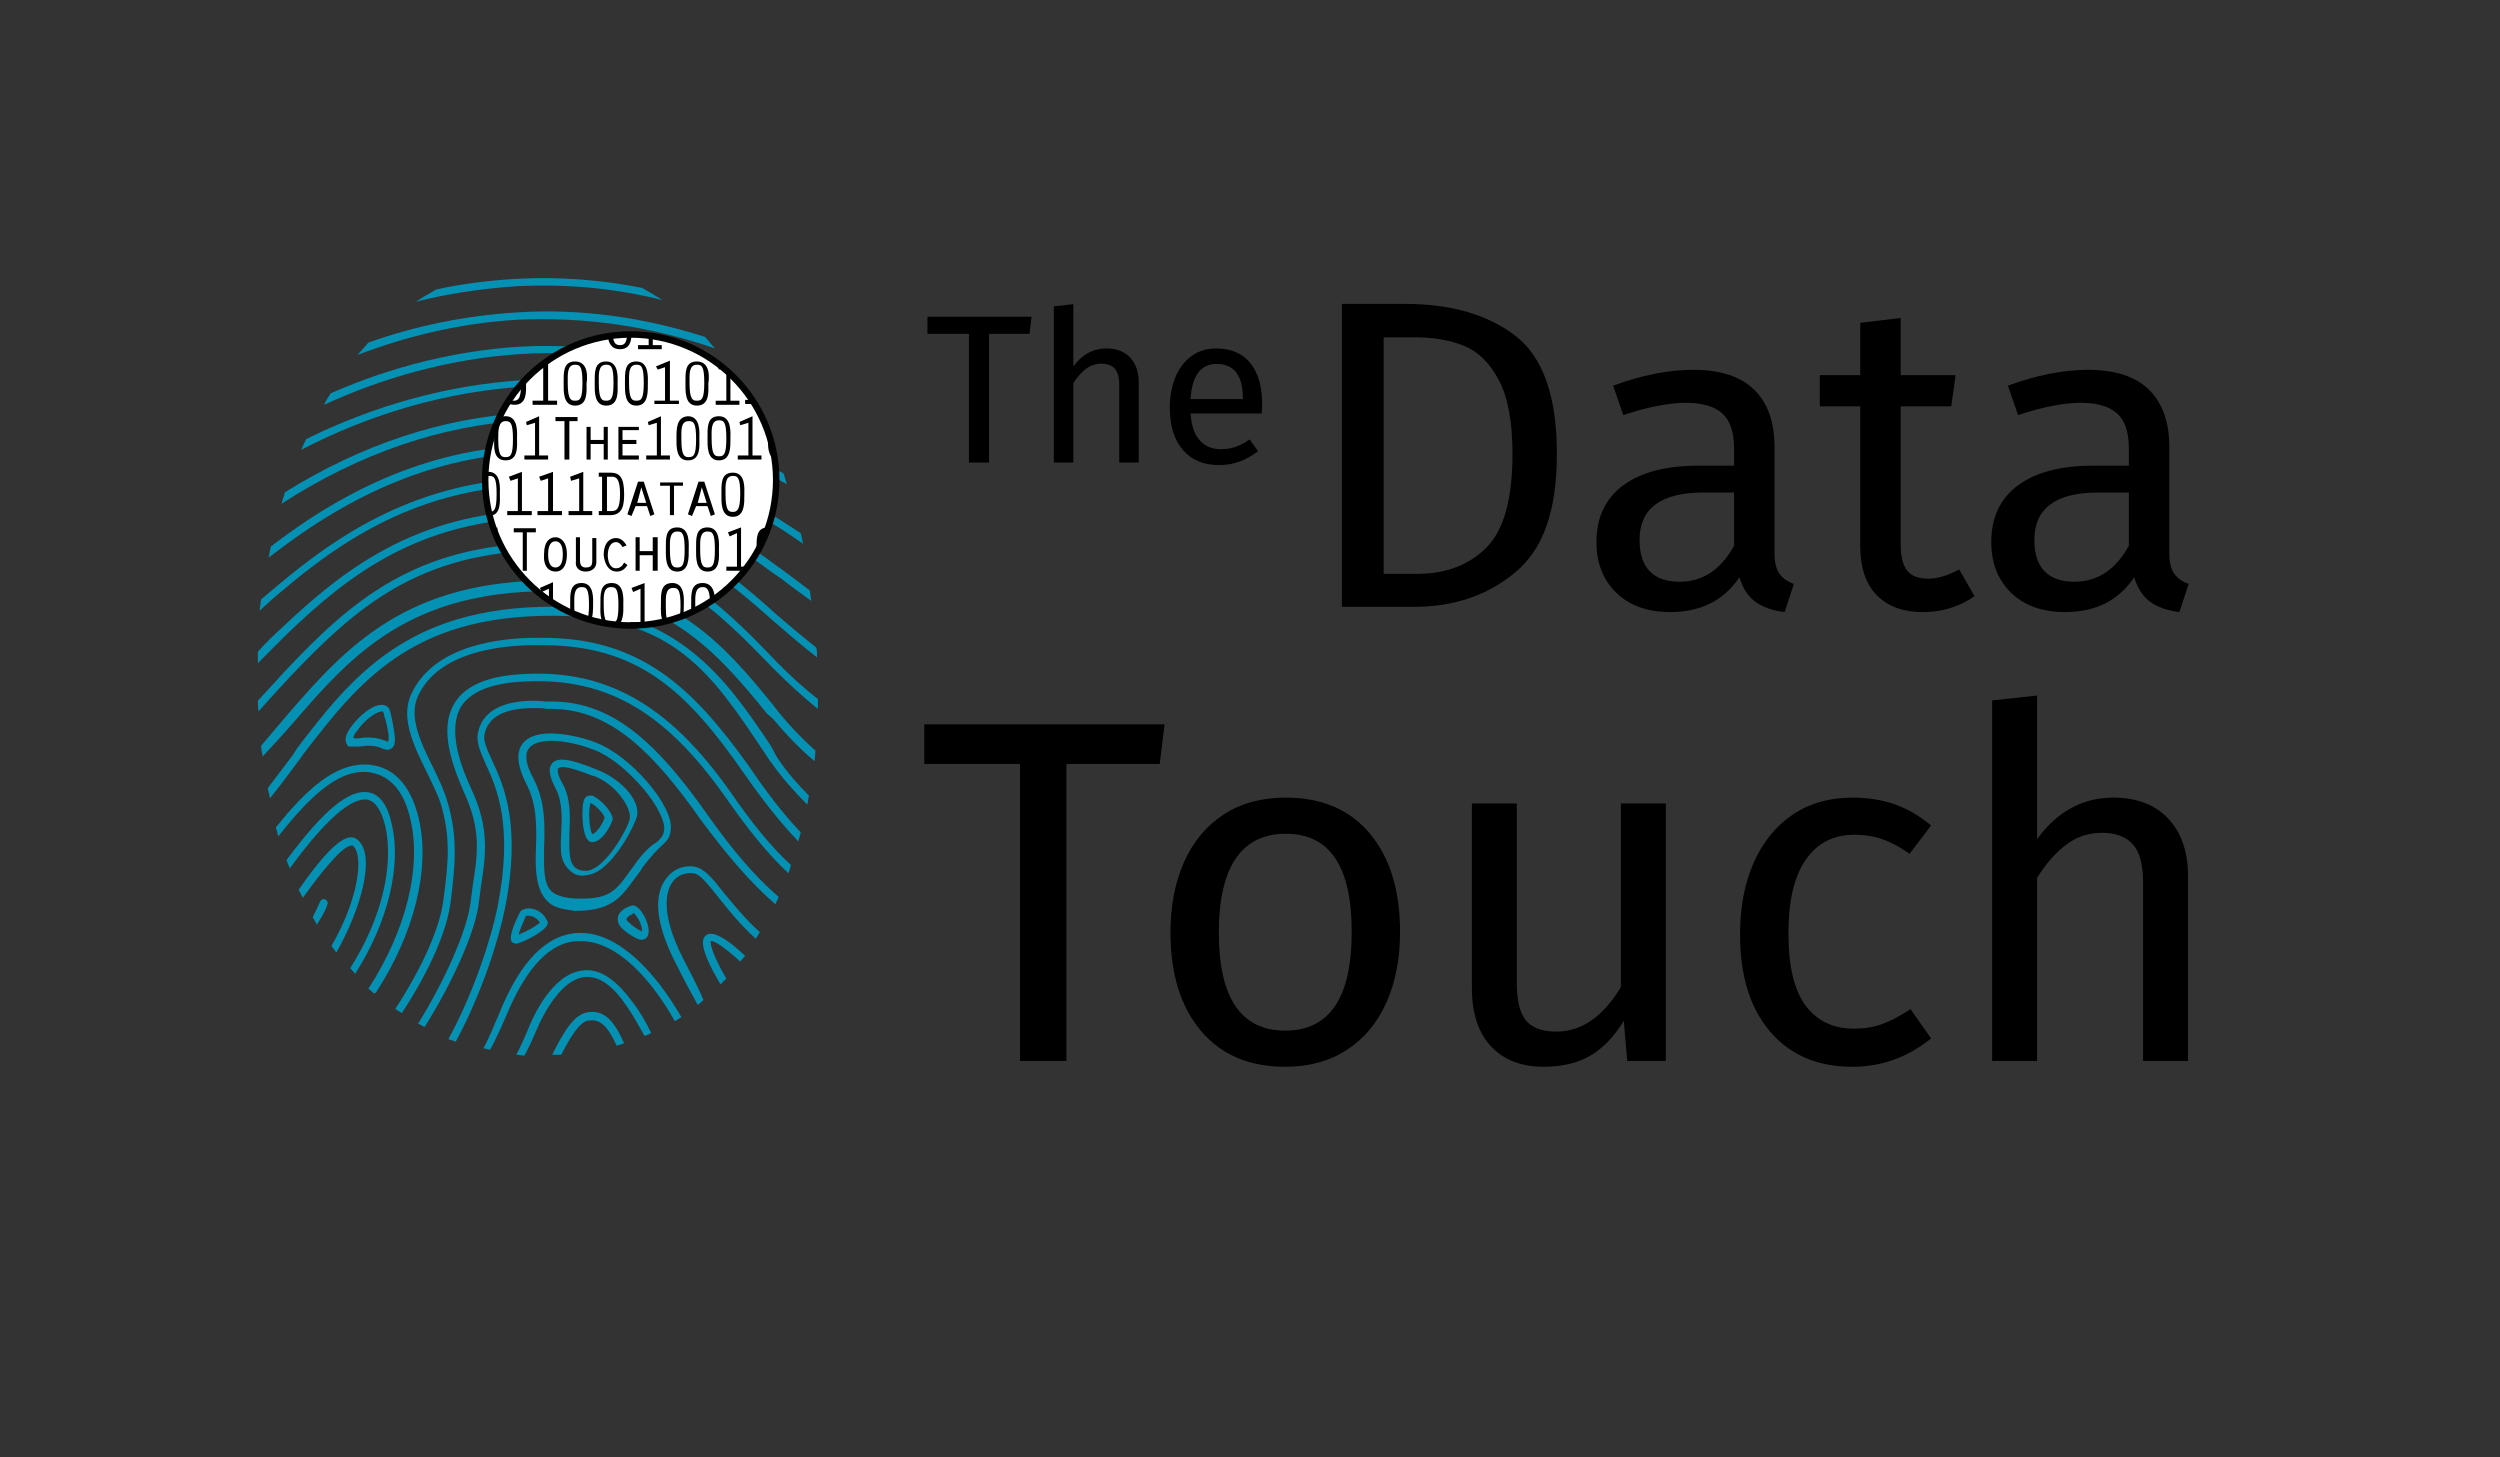 <?xml version="1.0" encoding="UTF-8"?> <svg xmlns="http://www.w3.org/2000/svg" version="1.1" viewBox="0 0 1535.32 895.01"><rect x="0" y="0" width="1535.32" height="895.01" fill="#333333" stroke="none"/><defs><style> .cls-1 { fill: none; } .cls-2 { fill: #0591b3; } .cls-3 { fill: #fff; } .cls-4 { fill: #43424c; } .cls-5 { fill: #010202; } </style></defs><g><g id="TheDataTouch_x5F_newLogo"><g><g><path class="cls-1" d="M323.05,562.39c-2.51,4.52-4.02,9.04-4.52,11.55,4.02-1.51,11.55-5.52,13.56-8.03-1.51-1.51-4.52-4.02-7.03-4.02-1,.5-1.51.5-2.01.5Z"></path><path class="cls-1" d="M407.4,509.17c.5-5.52-4.52-15.56-13.05-25.61-9.04-11.05-20.59-19.58-30.12-23.6-8.54-3.51-18.58-5.52-26.11-5.52-5.02,0-11.55.5-14.06,5.02-2.51,4.02-1,10.04,3.01,18.07,7.53,14.06,7.03,29.12,6.53,43.18.5,11.55,0,21.09,5.02,26.11,3.01,3.01,10.04,4.52,16.57,4.52h3.01c19.58,0,22.09-8.54,32.13-21.59l1-1.51c5.02-6.53,9.04-10.04,11.55-12.05,3.01-2.51,4.02-3.51,4.52-7.03ZM391.34,500.13c-.5,6.02-15.56,34.64-30.12,36.65l-3.01.5c-4.52,0-7.03-2.01-9.54-4.52-5.02-5.02-4.52-10.54-4.02-20.59.5-9.54.5-20.08-3.51-28.62-3.51-7.03-4.52-11.55-2.51-14.56,1-2.01,3.51-3.01,6.53-3.01,5.52,0,13.56,3.01,21.09,6.02h.5c13.05,5.52,26.11,18.07,24.6,28.12Z"></path><path class="cls-1" d="M362.72,493.11c-1.51,3.51-.5,16.07,1,19.08,3.01-1,7.03-8.03,7.53-9.54,0-1.51-4.52-7.53-8.54-9.54Z"></path><path class="cls-1" d="M364.22,476.54h0c-6.53-2.51-14.56-5.52-19.58-5.52-1,0-2.01,0-2.51,1-.5.5-1,2.51,3.01,9.54,5.02,9.54,4.52,20.59,4.02,30.63-.5,8.54-.5,16.57,3.01,20.08,1.51,1.51,4.02,2.51,7.03,2.51,12.55,0,26.61-27.61,27.11-32.13,1.51-6.53-8.54-20.59-22.09-26.11ZM363.22,517.21c-5.52,0-6.02-13.05-6.02-17.07,0-2.01,0-5.02.5-7.03,1-4.02,3.01-4.52,4.02-4.52h1.51c5.52,2.01,13.05,10.04,12.05,14.56.5,2.01-5.02,14.06-12.05,14.06Z"></path><path class="cls-1" d="M388.82,560.89l-.5-.5h-.5c-.5.5-1,1-1.51,1-1,.5-3.01,2.01-2.51,3.01.5,1.51,2.01,2.01,3.01,3.01,1.51,1,3.51,3.01,5.52,3.51,0-2.51-1-5.02-2.01-7.03,0-1-.5-2.01-1.51-3.01Z"></path><path class="cls-1" d="M226.15,453.44c4.02,0,7.53.5,10.04,2.01l1.51.5c1-1.51-1-10.04-1.51-13.56-.5-1.51-.5-3.01-1-4.02,0-1-.5-1-1-1-3.01,0-10.54,5.52-15.06,11.55-2.01,3.01-2.51,4.52-2.51,5.02h3.01c2.01-.5,4.02-.5,6.53-.5Z"></path><path class="cls-2" d="M317.03,175.79c30.12-1.51,60.25,1,89.87,8.54-4.02-2.51-8.03-5.02-12.55-7.53-25.61-5.02-51.71-7.03-77.82-5.52-16.57,1-33.14,3.01-48.7,6.53-4.52,2.51-8.54,5.02-12.55,7.53,19.58-5.02,40.17-8.03,61.76-9.54Z"></path><path class="cls-2" d="M439.03,213.95c-2.01-2.51-4.02-4.52-6.02-7.03-37.66-12.05-76.32-17.57-115.48-15.06-32.64,2.01-63.26,8.54-91.38,18.58-2.01,2.51-4.52,5.02-6.53,7.53,30.12-11.55,63.26-19.58,97.91-21.59,41.67-2.01,82.34,4.02,121.5,17.57Z"></path><path class="cls-2" d="M455.6,240.56c1,.5,1.51.5,2.51,1-1.51-2.01-2.51-4.52-4.02-6.53-43.68-17.07-89.37-24.6-135.56-22.09-38.66,2.51-77.82,12.05-115.48,28.62-1.51,2.51-3.01,4.52-4.02,7.03,36.15-16.57,76.32-28.12,120-31.13,46.69-3.01,92.38,5.02,136.57,23.1Z"></path><path class="cls-2" d="M320.04,233.53c-44.69,3.01-89.37,15.06-132.05,36.15-1,2.01-2.01,4.52-3.01,6.53,43.68-22.59,89.87-35.65,135.56-38.66,47.7-3.01,94.39,5.02,139.58,23.6,4.02,1.51,7.53,3.51,11.55,5.02-1-2.01-2.01-4.52-3.01-6.53-2.51-1-4.52-2.01-7.03-3.01-45.69-18.07-93.39-26.11-141.59-23.1Z"></path><path class="cls-2" d="M322.05,253.61c-50.21,3.01-99.41,19.08-147.11,48.7-.5,2.51-1.51,4.52-2.01,7.03,48.2-31.13,98.41-48.2,149.62-51.21,54.22-3.01,107.95,10.04,160.67,39.16-.5-2.01-1.51-4.52-2.01-6.53-52.22-28.12-105.44-40.67-159.16-37.15Z"></path><path class="cls-2" d="M170.92,337.96c51.71-39.16,101.92-58.24,157.65-60.25,49.2-1.51,95.9,12.55,147.11,44.69,6.02,3.51,11.55,7.53,17.57,11.55-.5-2.01-1-4.52-1.51-6.53-4.52-3.01-9.54-6.02-14.06-9.04-52.22-32.64-99.41-46.69-149.62-45.19-56.23,2.01-107.45,21.09-160.16,61.25-.5.5-1,1-1.51,1-.5,2.51-1,4.52-1.51,7.03,2.01-1.51,4.02-3.01,6.03-4.52Z"></path><path class="cls-2" d="M477.69,348c-39.16-29.12-84.35-56.23-147.61-54.73-73.81,2.01-122.01,34.64-160.16,66.78-3.01,2.51-6.53,5.52-9.54,8.03-.5,2.51-.5,4.52-1,7.03,4.52-4.02,8.54-8.03,13.05-11.55,37.15-31.63,84.85-64.27,157.15-65.77,61.76-1.51,105.94,25.1,144.6,53.72l6.53,4.52c5.52,4.52,11.55,8.54,17.57,13.05-.5-2.01-.5-4.02-1-6.53-4.52-3.51-9.54-7.03-14.06-10.54l-5.52-4.02Z"></path><path class="cls-2" d="M335.6,313.36h-3.01c-78.32,1-123.51,38.16-160.16,72.8-5.02,4.52-9.54,9.04-14.06,14.06v7.03c6.02-6.02,11.55-11.55,17.57-17.57,37.15-35.65,80.33-70.29,156.65-71.8,64.27-1,103.93,29.12,142.09,63.26,7.03,6.02,16.07,14.06,27.11,22.59,0-2.01,0-4.02-.5-6.02-9.54-7.53-17.57-14.56-23.6-19.58-38.16-34.64-78.32-64.77-142.09-64.77Z"></path><path class="cls-2" d="M477.69,407.25c-33.64-35.15-71.8-74.81-143.09-73.81-79.83,1-119.5,36.15-159.66,78.83-5.52,6.02-11.05,12.05-16.57,18.07,0,2.01,0,4.52.5,6.53,6.53-7.53,13.05-14.56,19.58-21.59,39.66-41.67,78.32-76.32,156.15-77.32,69.79-1,106.94,38.16,140.08,72.3,8.54,8.54,17.57,17.07,27.61,25.1v-6.02c-9.04-7.03-17.07-14.56-24.6-22.09Z"></path><path class="cls-1" d="M337.61,357.04h0"></path><path class="cls-2" d="M337.11,363.07h.5c70.79,0,102.42,37.15,133.55,75.31l3.51,3.01c7.53,9.04,16.07,18.07,25.61,26.11,0-2.01.5-4.52.5-6.53-8.54-7.53-16.07-15.56-22.59-23.6l-3.51-4.52c-30.12-37.15-63.76-76.32-136.57-76.32-87.86,0-125.02,40.17-160.67,81.34-5.52,6.53-11.55,13.56-17.07,20.08,0,2.01.5,4.52,1,6.53,6.53-7.03,13.05-14.06,19.58-21.59,34.64-40.17,70.29-79.83,156.15-79.83Z"></path><path class="cls-2" d="M478.2,466.5c-2.01-2.51-3.51-6.53-5.52-9.54-26.61-39.66-57.24-84.35-133.55-84.35-89.37,0-123.51,43.68-156.65,86.86l-2.51,4.02c-5.02,6.53-10.54,14.06-15.56,20.59.5,2.01,1,4.52,1.51,6.53v-.5c6.02-7.53,12.05-15.56,17.57-23.1l2.51-3.51c33.64-43.68,65.77-85.35,152.63-85.35h.5c73.81,0,97.4,34.64,129.54,82.84,2.01,3.01,3.51,5.52,5.52,8.03,6.02,8.54,13.56,17.07,21.59,25.1.5-2.01.5-3.51,1-5.52-7.03-7.03-13.56-14.56-18.58-22.09Z"></path><path class="cls-2" d="M240.71,506.66c-2.51-12.05-7.53-19.08-14.56-20.08-11.55-2.01-27.61,11.05-50.21,41.67.5,1.51,1.51,3.51,2.01,5.02,15.06-20.59,35.15-44.18,47.7-42.17,5.02,1,8.54,6.53,11.05,16.57,5.02,23.1-1.51,55.23-21.59,86.86,1,1,2.01,2.51,3.01,3.51,21.09-33.14,28.12-67.28,22.59-91.38Z"></path><path class="cls-2" d="M220.13,516.2c-1-1-2.51-2.01-4.52-2.01-7.53,0-19.58,14.06-32.13,32.13.5,1.51,1.51,3.01,2.51,5.02,10.54-14.56,24.1-32.13,30.12-32.13q.5,0,1,.5c6.02,6.02,3.51,31.63-13.56,61.25,1,1.51,2.01,2.51,3.01,4.02,15.06-26.61,24.1-58.74,13.56-68.78Z"></path><path class="cls-2" d="M231.17,609.09c23.1-35.65,33.14-75.31,26.11-105.94-5.52-24.1-18.07-31.63-28.12-33.14-2.01-.5-4.02-.5-5.52-.5-17.57,0-34.64,14.06-54.22,38.66.5,2.01,1,3.51,1.51,5.52,19.08-24.6,36.15-39.66,52.22-39.66,1.51,0,3.51,0,5.02.5,8.54,1.51,19.58,8.03,24.1,29.62,6.53,29.12-3.01,67.28-25.61,102.42l-.5.5c1,1,2.51,2.01,3.51,3.01,1,0,1-.5,1.51-1Z"></path><path class="cls-2" d="M201.05,555.36c.5-1,0-2.51-1.51-3.01-1-.5-2.51,0-3.01,1.51,0,0-1.51,3.51-4.52,9.54,1,1.51,2.01,3.01,2.51,4.52,5.02-7.53,6.53-12.05,6.53-12.55Z"></path><path class="cls-2" d="M449.07,487.08c-38.66-55.23-78.32-77.32-132.05-72.8-19.08,1.51-32.13,7.53-38.16,18.07-9.54,16.07-.5,39.16,6.53,55.23,10.04,22.09,8.03,36.65,5.02,55.73-.5,3.51-1,7.53-1.51,11.55-2.51,18.07-16.57,48.7-32.13,73.81,1.51.5,2.51,1.51,4.02,2.01,16.07-25.61,30.63-56.74,33.14-75.31.5-4.02,1-7.53,1.51-11.55,3.01-19.08,5.02-35.15-5.52-58.24-7.03-15.06-15.06-36.65-7.03-51.21,5.52-9.04,17.07-14.06,34.64-15.56,52.72-4.02,89.87,16.57,128.03,70.79,13.05,18.58,25.1,34.14,38.66,46.69.5-1.51,1-3.01,1.51-5.02-12.55-11.55-24.1-26.11-36.65-44.18Z"></path><path class="cls-2" d="M333.09,391.69h-3.51c-22.59,0-62.76,4.52-76.82,34.14-7.03,14.56,1,31.63,9.04,47.7,3.51,7.53,7.03,14.06,9.04,20.59,6.02,20.59,4.52,35.65,1.51,58.24-2.01,17.57-13.56,42.68-29.62,67.28,1.51,1,2.51,1.51,4.02,2.51,16.57-25.1,28.12-50.71,30.12-69.29,2.51-20.59,4.52-38.16-2.01-60.25-2.01-7.03-5.52-14.56-9.04-21.59-7.53-15.06-15.06-31.13-9.04-43.68,12.55-27.11,50.71-31.13,72.3-31.13h4.02c58.24,0,88.37,27.61,123.51,78.32,11.55,16.57,22.09,30.12,33.64,42.17.5-1.51,1-3.51,1.51-5.52-10.54-11.05-20.59-24.1-31.13-39.66-35.65-50.21-67.78-79.83-127.53-79.83Z"></path><path class="cls-2" d="M476.19,555.36c.5-1.51,1.51-3.01,2.01-4.52-15.06-13.05-28.62-29.12-43.18-49.71-29.62-42.17-57.24-70.29-95.9-70.29h-3.01c-2.01,0-5.02-.5-8.03-.5-20.59,0-32.13,7.03-34.64,20.08-1,5.52,1.51,11.05,4.52,18.07,7.03,15.06,17.57,38.16,7.53,88.87-4.02,19.58-14.56,52.22-30.12,80.83,1.51.5,3.01,1,4.52,1.51,16.57-30.63,26.61-63.76,30.12-81.34,10.54-52.22-1-76.82-8.03-91.88-3.01-6.53-5.02-11.05-4.52-15.06,2.01-11.05,12.05-16.57,30.12-16.57,3.01,0,6.02,0,8.03.5h3.01c36.65,0,63.26,27.61,91.88,68.28,16.07,21.59,30.12,38.16,45.69,51.71Z"></path><path class="cls-2" d="M356.69,572.94h-1c-19.58.5-36.15,17.07-49.2,49.71-2.51,5.52-5.02,12.55-9.54,21.09,1.51.5,3.01.5,4.02,1,3.51-6.53,6.53-13.05,9.54-20.08,12.55-30.63,27.61-46.69,45.19-46.69h1c22.59,0,43.68,24.1,57.74,49.2,1.51-1,2.51-1.51,4.02-2.51-15.06-26.11-37.66-51.71-61.76-51.71Z"></path><path class="cls-2" d="M358.7,600.05c8.54-1,17.07,4.52,25.61,17.07,4.02,5.52,7.53,12.05,11.55,19.08,1.51-.5,3.01-1,4.02-2.01-3.51-7.03-7.53-14.06-12.05-19.58-10.04-13.56-20.08-20.08-30.12-18.58-18.58,2.01-30.63,28.62-33.64,36.65-2.01,4.52-4.02,9.54-7.03,15.06,1.51,0,3.51.5,5.02.5,2.51-4.52,4.52-9.04,6.53-13.56,6.53-16.07,17.57-33.14,30.12-34.64Z"></path><path class="cls-2" d="M361.21,621.64c-8.54,1-15.06,12.05-22.09,26.11h5.52c6.02-11.55,11.55-20.59,17.07-21.09,6.02-.5,10.54,1.51,17.07,15.56,1.51-.5,3.01-1,4.52-1.51-6.02-13.56-12.05-20.59-22.09-19.08Z"></path><path class="cls-2" d="M217.11,458.46h3.51c1.51,0,3.51-.5,5.52-.5,3.51,0,6.02.5,8.03,1.51,1.51.5,2.51,1,3.51,1,1.51,0,2.51-.5,3.51-1.51,2.51-3.01,1-9.04-.5-17.57-.5-1.51-.5-3.01-1-4.02-.5-3.01-2.51-4.52-5.52-4.52-7.53,0-19.58,12.55-21.59,19.08-1,3.51.5,5.52,1.51,6.53h3.01ZM219.62,448.42c4.02-6.02,11.55-11.55,15.06-11.55q.5,0,1,1c0,1,.5,2.51,1,4.02,1,3.51,3.01,12.05,1.51,13.56,0,0-.5,0-1.51-.5-2.51-1-6.02-2.01-10.04-2.01-2.01,0-4.02,0-6.02.5h-3.01c-1-.5-.5-2.01,2.01-5.02Z"></path><path class="cls-2" d="M419.45,588.5c-14.56-28.62-10.04-41.67-6.53-46.69s9.04-6.02,13.05-5.52c4.02.5,9.04,7.03,15.06,14.56,6.02,7.53,13.05,16.57,23.1,25.61,1-1.51,1.51-2.51,2.51-4.02-9.54-8.54-16.57-17.57-22.09-24.1-7.03-9.04-12.05-15.06-18.07-16.07-5.02-1-12.55.5-17.57,7.53-5.52,7.53-9.04,22.09,6.02,51.71,4.02,8.03,8.54,16.57,13.56,25.61,1.51-1,2.51-2.01,3.51-3.01-3.51-8.54-8.03-16.57-12.55-25.61Z"></path><path class="cls-4" d="M352.17,558.88h-.5.5Z"></path><path class="cls-2" d="M405.9,519.72c3.51-3.01,5.52-5.02,6.02-10.04,2.01-14.56-24.6-45.69-46.19-53.72-9.04-3.51-19.58-5.52-27.61-5.52-9.04,0-15.06,2.51-18.07,7.53-3.01,5.52-2.01,13.05,3.01,23.1,7.03,13.05,6.53,28.12,6.02,41.67-.5,12.55.5,24.1,7.03,30.63,3.51,3.51,6.53,4.52,16.57,6.02h1c25.1,0,29.12-11.05,39.66-24.6l1.51-2.51c5.52-7.03,8.54-10.04,11.05-12.55ZM391.34,528.75l-1,1.51c-10.04,13.05-12.55,21.59-32.13,21.59h-3.01c-6.53,0-13.56-1.51-16.57-4.52-5.02-5.02-4.52-14.06-4.52-26.11.5-14.06,1-28.62-6.53-43.18-4.52-8.03-5.52-14.56-3.01-18.07,2.51-4.02,9.04-5.02,14.06-5.02,7.53,0,17.07,2.01,26.11,5.52,9.54,3.51,20.59,12.55,30.12,23.6,8.54,10.04,13.56,20.08,13.05,25.61-.5,3.51-1.51,4.52-4.52,7.53-3.01,1.51-7.03,5.02-12.05,11.55Z"></path><path class="cls-2" d="M366.23,472.52h0c-7.53-3.01-15.56-6.02-21.09-6.02-3.01,0-5.52,1-6.53,3.01-2.01,3.01-1,7.53,2.51,14.56,4.52,8.03,4.02,19.08,3.51,28.62-.5,10.04-.5,15.56,4.02,20.59,2.51,2.51,4.52,4.52,9.54,4.52l3.01-.5c14.56-2.01,29.12-31.13,30.12-36.65,1.51-10.54-11.55-23.1-25.1-28.12ZM359.7,534.78c-3.51,0-5.52-1-7.03-2.51-3.51-3.51-3.01-11.55-3.01-20.08.5-10.04,1-21.59-4.02-30.63-4.02-7.03-3.01-9.04-3.01-9.54.5-.5,2.01-1,2.51-1,4.52,0,12.55,3.01,19.08,5.52h.5c13.56,5.02,23.1,19.58,22.09,26.11-.5,4.52-15.06,32.13-27.11,32.13Z"></path><path class="cls-2" d="M363.72,488.59h-1.51c-1.51,0-3.51,1-4.02,4.52-.5,2.51-.5,5.02-.5,7.03,0,4.02.5,17.07,6.02,17.07,6.53,0,12.05-11.55,12.55-14.06,0-4.52-7.53-12.55-12.55-14.56ZM363.72,512.18c-2.01-3.01-2.51-15.56-1-19.08,4.02,2.01,8.54,7.53,8.54,9.04-.5,2.51-4.52,9.54-7.53,10.04Z"></path><path class="cls-2" d="M324.56,557.87c-1.51,0-2.51.5-4.02,1l-.5.5-.5.5c-5.02,9.54-6.53,15.56-5.52,18.07.5,1,1.51,1.51,3.01,1.51h0s.5.5.5,0c4.52-1,17.07-7.53,18.58-11.55.5-1,.5-2.01-.5-3.01-1-3.01-5.52-7.03-11.05-7.03ZM318.53,573.94c.5-2.51,2.51-7.03,4.52-11.55h1.51c3.01,0,5.52,2.01,7.03,4.02-1.51,2.01-9.04,6.02-13.05,7.53Z"></path><path class="cls-2" d="M387.32,556.37c-2.01.5-4.52,2.01-5.52,3.01-3.51,3.01-3.01,7.53,0,10.54,2.51,2.51,6.02,5.02,9.54,6.53,2.01,1,4.52,1,6.02-1,4.02-5.52-5.02-22.09-10.04-19.08ZM393.85,571.93h0ZM387.82,567.92c-1-1-2.51-2.01-3.01-3.01s1.51-2.51,2.51-3.01c.5,0,1-.5,1.51-1h.5s.5,0,.5.5c1,1,1.51,2.01,2.51,3.51,1,2.01,2.01,4.52,2.01,7.03-3.01-1-5.02-3.01-6.53-4.02Z"></path><path class="cls-4" d="M393.85,572.43q0-.5,0,0,0-.5,0,0Z"></path><path class="cls-2" d="M454.6,590.51c1-1,2.01-2.51,3.01-3.51-18.07-17.07-22.59-13.56-24.1-12.55-1.51,1.51-6.02,5.02,9.04,30.12,1-1,2.01-2.51,3.51-3.51-11.05-19.08-9.54-23.1-9.54-23.1,1-.5,6.02,1.51,18.07,12.55Z"></path></g><circle class="cls-3" cx="387.32" cy="294.78" r="89.37"></circle><path class="cls-5" d="M387.32,386.15c-50.38,0-91.37-40.99-91.37-91.37s40.99-91.37,91.37-91.37,91.37,40.99,91.37,91.37-40.99,91.37-91.37,91.37ZM387.32,207.41c-48.18,0-87.37,39.19-87.37,87.37s39.19,87.37,87.37,87.37,87.37-39.19,87.37-87.37-39.19-87.37-87.37-87.37Z"></path><g><path class="cls-1" d="M341.13,348.51c4.02,0,4.52-5.02,4.52-8.03s-.5-8.03-4.52-8.03-4.52,5.02-4.52,8.03c0,3.01.5,8.03,4.52,8.03Z"></path><path class="cls-1" d="M380.29,303.32c0-10.04-2.51-10.54-5.02-10.54h-3.01v21.09h2.01c3.51,0,6.02-.5,6.02-10.54Z"></path><path class="cls-1" d="M415.94,326.41c-5.02,0-4.52,5.52-4.52,11.05,0,10.04,2.01,11.05,4.52,11.05,3.01,0,4.52-1,4.52-11.05s-2.01-11.05-4.52-11.05Z"></path><path class="cls-1" d="M372.26,224.49c-5.02,0-4.52,5.52-4.52,11.05,0,10.04,2.01,11.05,4.52,11.05,3.01,0,4.52-1,4.52-11.05,0-10.54-2.01-11.05-4.52-11.05Z"></path><path class="cls-1" d="M353.18,224.49c-5.02,0-4.52,5.52-4.52,11.05,0,10.04,2.01,11.05,4.52,11.05,3.01,0,4.52-1,4.52-11.05,0-10.54-1.51-11.05-4.52-11.05Z"></path><path class="cls-1" d="M434.51,326.41c-5.02,0-4.52,5.52-4.52,11.05,0,10.04,2.01,11.05,4.52,11.05,3.01,0,4.52-1,4.52-11.05s-2.01-11.05-4.52-11.05Z"></path><path class="cls-1" d="M310.5,280.22c3.01,0,4.52-1,4.52-11.05s-1.51-11.05-4.52-11.05c-5.02,0-4.52,5.52-4.52,11.05,0,10.54,2.01,11.05,4.52,11.05Z"></path><path class="cls-1" d="M450.08,292.27c-5.02,0-4.52,5.52-4.52,11.05,0,10.04,2.01,11.05,4.52,11.05,3.01,0,4.52-1,4.52-11.05s-2.01-11.05-4.52-11.05Z"></path><path class="cls-1" d="M418.45,269.18c0,10.04,2.01,11.05,4.52,11.05,3.01,0,4.52-1,4.52-11.05s-1.51-11.05-4.52-11.05c-5.02.5-4.52,6.02-4.52,11.05Z"></path><polygon class="cls-1" points="393.85 299.3 390.83 308.34 396.86 308.34 393.85 299.3"></polygon><path class="cls-1" d="M427.99,224.49c-5.02,0-4.52,5.52-4.52,11.05,0,10.04,2.01,11.05,4.52,11.05,3.01,0,4.52-1,4.52-11.05,0-10.54-1.51-11.05-4.52-11.05Z"></path><polygon class="cls-1" points="431 299.3 428.49 308.34 434.01 308.34 431 299.3"></polygon><path class="cls-1" d="M441.54,258.63c-5.02,0-4.52,5.52-4.52,11.05,0,10.04,2.01,11.05,4.52,11.05,3.01,0,4.52-1,4.52-11.05,0-10.54-1.51-11.05-4.52-11.05Z"></path><path class="cls-1" d="M375.27,360.56c-5.02,0-4.52,5.52-4.52,11.05,0,10.04,2.01,11.05,4.52,11.05,3.01,0,4.52-1,4.52-11.05s-1.51-11.05-4.52-11.05Z"></path><path class="cls-1" d="M390.83,224.49c-5.02,0-4.52,5.52-4.52,11.05,0,10.04,2.01,11.05,4.52,11.05,3.01,0,4.52-1,4.52-11.05,0-10.54-2.01-11.05-4.52-11.05Z"></path><path d="M380.79,214.45c6.02,0,7.03-5.02,7.03-9.54h-2.51c-.5,6.02-2.01,7.03-4.52,7.03-2.01,0-4.02-.5-4.52-6.02-1,0-2.01.5-3.01.5.5,4.02,2.01,8.03,7.53,8.03Z"></path><path d="M391.84,211.94v2.51h14.56v-2.51h-5.52v-5.52c-1,0-1.51-.5-2.51-.5v6.02h-6.53Z"></path><path d="M441.54,227l3.51-1.51c-1-.5-1.51-1-2.51-2.01l-2.01.5,1,3.01Z"></path><path d="M458.11,248.09h5.52c-.5-1-1-1.51-1.51-2.51h-4.52v2.51h.5Z"></path><path d="M353.18,221.98c-7.53,0-7.03,7.03-7.03,13.56,0,4.52-.5,13.56,7.03,13.56,8.03,0,7.03-9.04,7.03-13.56.5-3.01,1.51-13.56-7.03-13.56ZM353.18,246.08c-2.51,0-4.52-.5-4.52-11.05,0-5.02-.5-11.05,4.52-11.05,3.01,0,4.52,1,4.52,11.05,0,10.04-1.51,11.05-4.52,11.05Z"></path><path d="M427.99,221.98c-7.53,0-7.03,7.03-7.03,13.56,0,4.52-.5,13.56,7.03,13.56,8.03,0,7.03-9.04,7.03-13.56.5-3.01,1.51-13.56-7.03-13.56ZM427.99,246.08c-2.51,0-4.52-.5-4.52-11.05,0-5.02-.5-11.05,4.52-11.05,3.01,0,4.52,1,4.52,11.05s-1.51,11.05-4.52,11.05Z"></path><path d="M448.57,229.51c-1-1-1.51-1.51-2.51-2.51v19.08h-6.53v2.51h14.56v-2.51h-5.52v-16.57Z"></path><path d="M372.26,221.98c-7.53,0-7.03,7.03-7.03,13.56,0,4.52-.5,13.56,7.03,13.56,8.03,0,7.03-9.04,7.03-13.56,0-3.01,1-13.56-7.03-13.56ZM372.26,246.08c-2.51,0-4.52-.5-4.52-11.05,0-5.02-.5-11.05,4.52-11.05,3.01,0,4.52,1,4.52,11.05s-1.51,11.05-4.52,11.05Z"></path><path d="M316.02,248.59c8.03,0,7.03-9.04,7.03-13.56v-3.51l-3.01,3.01v.5c0,9.54-1.51,11.05-4.52,11.05-1.51,0-2.51,0-3.01-1.51-.5,1-1,1.51-1.51,2.51,1.51,1,3.01,1.51,5.02,1.51Z"></path><polygon points="401.88 246.08 401.88 248.09 416.94 248.09 416.94 246.08 411.42 246.08 411.42 221.48 402.88 224.99 403.89 227 408.41 225.5 408.41 246.08 401.88 246.08"></polygon><path d="M342.13,246.08h-5.52v-24.1l-2.51,1c-2.01,1.51-3.51,2.51-5.02,4.02v.5l4.52-2.01v20.59h-6.53v2.51h15.06v-2.51Z"></path><path d="M390.83,221.98c-7.53,0-7.03,7.03-7.03,13.56,0,4.52-.5,13.56,7.03,13.56s7.03-9.04,7.03-13.56c0-3.01,1-13.56-7.03-13.56ZM390.83,246.08c-2.51,0-4.52-.5-4.52-11.05,0-5.02-.5-11.05,4.52-11.05,3.01,0,4.52,1,4.52,11.05,0,10.04-1.51,11.05-4.52,11.05Z"></path><polygon points="467.65 279.72 462.13 279.72 462.13 255.62 454.1 259.14 454.6 261.14 459.62 259.64 459.62 279.72 453.09 279.72 453.09 282.23 467.65 282.23 467.65 279.72"></polygon><polygon points="323.55 261.14 328.58 259.64 328.58 279.72 322.05 279.72 322.05 282.23 336.61 282.23 336.61 279.72 331.09 279.72 331.09 255.62 323.05 259.14 323.55 261.14"></polygon><polygon points="411.42 279.72 405.9 279.72 405.9 255.62 397.86 259.14 398.36 261.14 403.39 259.64 403.39 279.72 396.86 279.72 396.86 282.23 411.42 282.23 411.42 279.72"></polygon><path d="M476.19,282.23c0-1-.5-2.51-.5-3.51-.5-1-1-2.51-1-4.52-1-3.01-1.51-6.53-3.01-9.54v5.02c0,3.51-.5,10.54,4.52,12.55Z"></path><polygon points="370.75 282.23 373.26 282.23 373.26 262.15 370.75 262.15 370.75 270.18 362.72 270.18 362.72 262.15 360.21 262.15 360.21 282.23 362.72 282.23 362.72 272.69 370.75 272.69 370.75 282.23"></polygon><path d="M415.44,269.18c0,4.52-.5,13.56,7.03,13.56,8.03,0,7.03-9.04,7.03-13.56,0-3.01,1-13.56-7.03-13.56-7.03.5-7.03,7.53-7.03,13.56ZM422.97,258.63c3.01,0,4.52,1,4.52,11.05s-1.51,11.05-4.52,11.05c-2.51,0-4.52-.5-4.52-11.05,0-5.52-.5-11.05,4.52-11.05Z"></path><path d="M448.57,269.18c0-3.01,1-13.56-7.03-13.56-7.53,0-7.03,7.03-7.03,13.56,0,4.52-.5,13.56,7.03,13.56s7.03-9.04,7.03-13.56ZM441.54,280.22c-2.51,0-4.52-.5-4.52-11.05,0-5.02-.5-11.05,4.52-11.05,3.01,0,4.52,1,4.52,11.05,0,10.04-1.51,11.05-4.52,11.05Z"></path><path d="M310.5,282.73c8.03,0,7.03-9.04,7.03-13.56,0-3.01,1-13.56-7.03-13.56-3.01,0-4.52,1-5.52,2.51-.5,1-.5,1.51-1,2.51-.5,2.51-.5,5.52-.5,8.54,0,4.52-1,13.56,7.03,13.56ZM310.5,258.63c3.01,0,4.52,1,4.52,11.05s-1.51,11.05-4.52,11.05c-2.51,0-4.52-.5-4.52-11.05,0-5.52,0-11.05,4.52-11.05Z"></path><polygon points="379.79 282.23 392.34 282.23 392.34 279.72 382.3 279.72 382.3 272.69 390.83 272.69 390.83 270.18 382.3 270.18 382.3 264.16 392.34 264.16 392.34 262.15 379.79 262.15 379.79 282.23"></polygon><polygon points="349.66 258.63 354.68 258.63 354.68 256.12 341.13 256.12 341.13 258.63 346.65 258.63 346.65 282.23 349.66 282.23 349.66 258.63"></polygon><path d="M383.3,303.32c0-10.54-3.01-13.05-8.54-13.05h-7.03v2.51h2.01v21.09h-2.01v2.51h7.03c8.03,0,8.54-7.03,8.54-13.05ZM372.76,313.86v-21.09h3.01c2.51,0,5.02,1,5.02,10.54,0,10.04-2.51,10.54-5.52,10.54,0,0-2.51,0-2.51,0Z"></path><polygon points="330.08 313.86 330.08 316.37 345.14 316.37 345.14 313.86 339.62 313.86 339.62 289.76 331.09 292.78 332.09 295.29 336.61 293.78 336.61 313.86 330.08 313.86"></polygon><polygon points="363.72 313.86 358.2 313.86 358.2 289.76 350.16 292.78 350.67 295.29 355.69 293.78 355.69 313.86 349.16 313.86 349.16 316.37 363.72 316.37 363.72 313.86"></polygon><path d="M390.33,310.85h7.03l2.01,6.02,2.51-1-6.53-20.08h-3.51l-6.53,20.08,2.51,1,2.51-6.02ZM393.85,299.3l3.01,9.54h-5.52l2.51-9.54Z"></path><path d="M450.08,290.27c-7.53,0-7.03,7.03-7.03,13.56,0,4.52-.5,13.56,7.03,13.56s7.03-9.04,7.03-13.56c0-3.51,1-13.56-7.03-13.56ZM450.08,314.37c-2.51,0-4.52-.5-4.52-11.05,0-5.02-.5-11.05,4.52-11.05,3.01,0,4.52,1,4.52,11.05s-2.01,11.05-4.52,11.05Z"></path><polygon points="311.5 313.86 311.5 316.37 326.57 316.37 326.57 313.86 320.54 313.86 320.54 289.76 312.51 292.78 313.51 295.29 318.03 293.78 318.03 313.86 311.5 313.86"></polygon><path d="M427.49,310.85h7.03l2.01,6.02,2.51-1-6.53-20.08h-3.51l-6.53,20.08,2.51,1,2.51-6.02ZM431,299.3l3.01,9.54h-5.52l2.51-9.54Z"></path><path d="M300.46,292.27c3.01,0,4.52,1,4.52,11.05s-1.51,11.05-4.52,11.05h-1c0,1,.5,1.51.5,2.51h0c8.03,0,7.03-9.04,7.03-13.56,0-3.01,1-13.56-7.03-13.56-1,0-2.01,0-2.51.5v3.01c.5-.5,1.51-1,3.01-1Z"></path><polygon points="411.42 316.37 413.93 316.37 413.93 298.3 419.45 298.3 419.45 296.29 405.39 296.29 405.39 298.3 411.42 298.3 411.42 316.37"></polygon><path d="M341.13,351.02c7.03,0,7.03-9.04,7.03-10.54,0-8.03-4.02-10.54-7.03-10.54-3.51,0-7.03,2.51-7.03,10.54-.5,8.03,3.51,10.54,7.03,10.54ZM341.13,332.44c4.02,0,4.52,5.02,4.52,8.03s-.5,8.03-4.52,8.03-4.52-5.02-4.52-8.03c0-3.01.5-8.03,4.52-8.03Z"></path><path d="M415.94,323.9c-7.53,0-7.03,7.03-7.03,13.56,0,4.52-.5,13.56,7.03,13.56s7.03-9.04,7.03-13.56c0-3.01,1-13.56-7.03-13.56ZM415.94,348.51c-2.51,0-4.52-.5-4.52-11.05,0-5.02-.5-11.05,4.52-11.05,3.01,0,4.52,1,4.52,11.05s-1.51,11.05-4.52,11.05Z"></path><polygon points="403.89 350.51 403.89 329.93 400.87 329.93 400.87 338.46 392.84 338.46 392.84 329.93 390.33 329.93 390.33 350.51 392.84 350.51 392.84 340.98 400.87 340.98 400.87 350.51 403.89 350.51"></polygon><path d="M378.78,351.02c3.01,0,5.02-1.51,6.53-4.02l-2.01-1.51c-1,2.01-2.51,3.51-5.02,3.51-4.02,0-5.02-5.02-5.02-8.03s1-8.03,5.02-8.03c2.01,0,3.01,1.51,4.02,3.01l2.51-1c-1.51-2.51-3.51-4.52-6.53-4.52-3.51,0-7.53,2.51-7.53,10.54.5,4.52,2.51,10.04,8.03,10.04Z"></path><path d="M455.1,348v-24.1l-8.03,3.01,1,2.51,4.52-2.01v20.59h-6.53v2.51h12.05c.5-1,1-1.51,1.51-2.51,0,0-4.52,0-4.52,0Z"></path><polygon points="323.55 350.51 323.55 326.92 329.08 326.92 329.08 324.41 315.52 324.41 315.52 326.92 321.04 326.92 321.04 350.51 323.55 350.51"></polygon><path d="M434.51,323.9c-7.53,0-7.03,7.03-7.03,13.56,0,4.52-.5,13.56,7.03,13.56,8.03,0,7.03-9.04,7.03-13.56,0-3.01,1-13.56-7.03-13.56ZM434.51,348.51c-2.51,0-4.52-.5-4.52-11.05,0-5.02-.5-11.05,4.52-11.05,3.01,0,4.52,1,4.52,11.05s-1.51,11.05-4.52,11.05Z"></path><path d="M471.17,326.41c.5-1,.5-1.51,1-2.51h-.5c-7.53,0-7.03,7.03-7.03,13.56v3.01c1-1.51,2.01-3.01,2.51-5.02,0-4.02.5-8.54,4.02-9.04Z"></path><path d="M359.7,351.02c4.52,0,6.53-3.01,6.53-5.52v-15.06h-2.51v13.56c0,3.01-.5,4.52-4.02,4.52-2.51,0-3.51-1.51-3.51-4.52v-14.06h-2.51v15.06c-.5,3.01,1.51,6.02,6.02,6.02Z"></path><path d="M302.47,324.91c1,2.51,2.01,5.02,3.01,7.03v-8.03l-3.01,1Z"></path><path d="M444.56,363.57l1.51-.5c1.51-1.51,3.51-3.01,5.02-4.52l-7.03,2.51.5,2.51Z"></path><path d="M382.8,371.6c0-3.01,1-13.56-7.03-13.56-7.53,0-7.03,7.03-7.03,13.56,0,3.51-.5,9.04,2.51,12.05,2.51.5,4.52,1,7.03,1,5.02-2.01,4.52-9.54,4.52-13.05ZM375.27,382.65c-2.51,0-4.52-.5-4.52-11.05,0-5.02-.5-11.05,4.52-11.05,3.01,0,4.52,1,4.52,11.05s-1.51,11.05-4.52,11.05Z"></path><path d="M362.72,381.64c1.51-3.01,1.51-7.53,1.51-10.04,0-3.01,1-13.56-7.03-13.56-7.53,0-7.03,7.03-7.03,13.56v5.02c1,.5,2.01,1,3.01,1.51-.5-1.51-.5-3.51-.5-6.53,0-5.02-.5-11.05,4.52-11.05,3.01,0,4.52,1,4.52,11.05,0,5.02-.5,7.53-1,9.04,0,.5,1,.5,2.01,1Z"></path><path d="M431.5,358.05c-7.53,0-7.03,7.03-7.03,13.56v5.52c1-.5,2.01-1,2.51-1.51v-4.02c0-5.02-.5-11.05,4.52-11.05,2.51,0,4.52,1,4.52,10.04,1-.5,2.01-1,3.01-2.01,0-4.02-1-10.54-7.53-10.54Z"></path><path d="M401.38,382.15h-5.52v-24.1l-8.03,3.01,1,2.51,4.52-2.01v20.59h-6.53v2.51h8.54c2.01,0,4.02-.5,6.02-1,0,0,0-1.51,0-1.51Z"></path><path d="M419.45,378.63c.5-2.51.5-5.52.5-7.03,0-3.01,1-13.56-7.03-13.56-7.53,0-7.03,7.03-7.03,13.56,0,3.01-.5,8.03,2.01,11.05,1,0,2.01-.5,3.01-.5-1.51-1-2.01-3.51-2.01-10.04,0-5.02-.5-11.05,4.52-11.05,3.01,0,4.52,1,4.52,11.05,0,4.52-.5,7.03-1,8.54.5-1,1.51-1.51,2.51-2.01Z"></path><path d="M331.59,361.06l1,2.51,4.52-2.01v8.03c1,.5,1.51,1,2.51,1.51v-13.56l-8.03,3.51Z"></path></g></g><g><g><path d="M930.61,206.2c17.01,13.05,25.51,37.22,25.51,72.5s-8.5,58.64-25.51,72.77c-17.01,14.13-37.67,21.19-61.97,21.19h-44.55v-186.03h38.88c28.08,0,50.62,6.53,67.64,19.57ZM849.75,207.15v145.26h20.79c17.28,0,31.32-5.31,42.12-15.93,10.8-10.62,16.2-29.88,16.2-57.78,0-19.62-2.79-34.69-8.37-45.23-5.58-10.53-12.69-17.55-21.33-21.06-8.64-3.51-18.81-5.26-30.51-5.26h-18.9Z"></path><path d="M1092.75,352.27c1.98,2.79,4.95,4.91,8.91,6.34l-5.67,17.28c-7.38-.9-13.32-2.97-17.82-6.21-4.5-3.24-7.83-8.28-9.99-15.12-9.54,14.22-23.67,21.33-42.39,21.33-14.04,0-25.11-3.96-33.21-11.88-8.1-7.92-12.15-18.27-12.15-31.05,0-15.12,5.44-26.73,16.34-34.83,10.89-8.1,26.32-12.15,46.3-12.15h21.87v-10.53c0-10.08-2.43-17.28-7.29-21.6-4.86-4.32-12.33-6.48-22.41-6.48s-23.22,2.52-38.34,7.56l-6.21-18.09c17.64-6.48,34.02-9.72,49.14-9.72,16.74,0,29.25,4.1,37.53,12.28,8.28,8.19,12.42,19.85,12.42,34.97v65.07c0,5.76.99,10.04,2.97,12.83ZM1064.94,335.13v-32.67h-18.63c-26.28,0-39.42,9.72-39.42,29.16,0,8.46,2.07,14.85,6.21,19.17,4.14,4.32,10.26,6.48,18.36,6.48,14.22,0,25.38-7.38,33.48-22.14Z"></path><path d="M1212.63,366.18c-9.36,6.48-19.98,9.72-31.86,9.72s-21.47-3.46-28.22-10.4c-6.75-6.93-10.12-16.96-10.12-30.1v-85.86h-24.84v-19.17h24.84v-32.13l24.84-2.97v35.1h33.75l-2.7,19.17h-31.05v84.78c0,7.38,1.3,12.74,3.92,16.06,2.61,3.33,6.97,5,13.09,5,5.58,0,11.88-1.89,18.9-5.67l9.45,16.47Z"></path><path d="M1335.21,352.27c1.98,2.79,4.95,4.91,8.91,6.34l-5.67,17.28c-7.38-.9-13.32-2.97-17.82-6.21-4.5-3.24-7.83-8.28-9.99-15.12-9.54,14.22-23.67,21.33-42.39,21.33-14.04,0-25.11-3.96-33.21-11.88-8.1-7.92-12.15-18.27-12.15-31.05,0-15.12,5.44-26.73,16.33-34.83,10.89-8.1,26.32-12.15,46.3-12.15h21.87v-10.53c0-10.08-2.43-17.28-7.29-21.6-4.86-4.32-12.33-6.48-22.41-6.48s-23.22,2.52-38.34,7.56l-6.21-18.09c17.64-6.48,34.02-9.72,49.14-9.72,16.74,0,29.25,4.1,37.53,12.28,8.28,8.19,12.42,19.85,12.42,34.97v65.07c0,5.76.99,10.04,2.97,12.83ZM1307.4,335.13v-32.67h-18.63c-26.28,0-39.42,9.72-39.42,29.16,0,8.46,2.07,14.85,6.21,19.17,4.14,4.32,10.26,6.48,18.36,6.48,14.22,0,25.38-7.38,33.48-22.14Z"></path></g><g><path d="M633.53,194.5l-1.3,10.53h-24.83v79.04h-12.35v-79.04h-25.48v-10.53h63.96Z"></path><path d="M694.05,219.59c3.51,3.73,5.27,8.84,5.27,15.34v49.14h-11.96v-47.45c0-4.85-.93-8.27-2.79-10.27-1.86-1.99-4.57-2.99-8.12-2.99s-6.72,1.04-9.49,3.12c-2.77,2.08-5.37,5.03-7.8,8.84v48.75h-11.96v-95.94l11.96-1.3v38.22c5.37-7.37,12.13-11.05,20.28-11.05,6.24,0,11.12,1.86,14.62,5.59Z"></path><path d="M774.84,253.91h-43.68c.52,7.54,2.43,13.09,5.72,16.64,3.29,3.55,7.54,5.33,12.74,5.33,3.29,0,6.33-.48,9.1-1.43,2.77-.95,5.68-2.47,8.71-4.55l5.2,7.15c-7.28,5.72-15.25,8.58-23.92,8.58-9.53,0-16.97-3.12-22.3-9.36-5.33-6.24-7.99-14.82-7.99-25.74,0-7.11,1.15-13.41,3.44-18.92,2.3-5.5,5.59-9.81,9.88-12.94,4.29-3.12,9.34-4.68,15.15-4.68,9.1,0,16.08,2.99,20.93,8.97,4.85,5.98,7.28,14.26,7.28,24.83,0,1.99-.09,4.03-.26,6.11ZM763.27,244.29c0-6.76-1.34-11.92-4.03-15.47-2.69-3.55-6.72-5.33-12.09-5.33-9.79,0-15.12,7.19-15.99,21.58h32.11v-.78Z"></path></g><g><path d="M715.22,444.84l-3,24.3h-57.3v182.4h-28.5v-182.4h-58.8v-24.3h147.6Z"></path><path d="M841.37,512.04c12.3,14.8,18.45,34.9,18.45,60.3,0,16.4-2.8,30.85-8.4,43.35-5.6,12.5-13.7,22.2-24.3,29.1-10.6,6.9-23.2,10.35-37.8,10.35-22.2,0-39.5-7.4-51.9-22.2-12.4-14.8-18.6-34.9-18.6-60.3,0-16.4,2.8-30.85,8.4-43.35,5.6-12.5,13.7-22.2,24.3-29.1,10.6-6.9,23.3-10.35,38.1-10.35,22.2,0,39.45,7.4,51.75,22.2ZM748.52,572.64c0,40.2,13.6,60.3,40.8,60.3s40.8-20.2,40.8-60.6-13.5-60.3-40.5-60.3-41.1,20.2-41.1,60.6Z"></path><path d="M1023.02,651.54h-23.7l-2.1-24.6c-6,9.8-12.9,16.95-20.7,21.45-7.8,4.5-17.3,6.75-28.5,6.75-13.8,0-24.6-4.2-32.4-12.6-7.8-8.4-11.7-20.3-11.7-35.7v-113.4h27.6v110.4c0,10.8,1.9,18.45,5.7,22.95,3.8,4.5,10,6.75,18.6,6.75,15.4,0,28.6-9.1,39.6-27.3v-112.8h27.6v158.1Z"></path><path d="M1163.42,493.89c7.8,2.7,15.3,7.05,22.5,13.05l-13.2,17.4c-5.6-4-11.05-6.95-16.35-8.85-5.3-1.9-11.15-2.85-17.55-2.85-12.8,0-22.75,5.1-29.85,15.3-7.1,10.2-10.65,25.3-10.65,45.3s3.5,34.75,10.5,44.25c7,9.5,17,14.25,30,14.25,6.2,0,11.9-.95,17.1-2.85,5.2-1.9,11-4.95,17.4-9.15l12.6,18c-14.4,11.6-30.5,17.4-48.3,17.4-21.4,0-38.25-7.2-50.55-21.6-12.3-14.4-18.45-34.3-18.45-59.7,0-16.8,2.8-31.5,8.4-44.1,5.6-12.6,13.55-22.4,23.85-29.4,10.3-7,22.55-10.5,36.75-10.5,9.4,0,18,1.35,25.8,4.05Z"></path><path d="M1331.57,502.74c8.1,8.6,12.15,20.4,12.15,35.4v113.4h-27.6v-109.5c0-11.2-2.15-19.1-6.45-23.7-4.3-4.6-10.55-6.9-18.75-6.9s-15.5,2.4-21.9,7.2c-6.4,4.8-12.4,11.6-18,20.4v112.5h-27.6v-221.4l27.6-3v88.2c12.4-17,28-25.5,46.8-25.5,14.4,0,25.65,4.3,33.75,12.9Z"></path></g></g></g></g></svg> 
